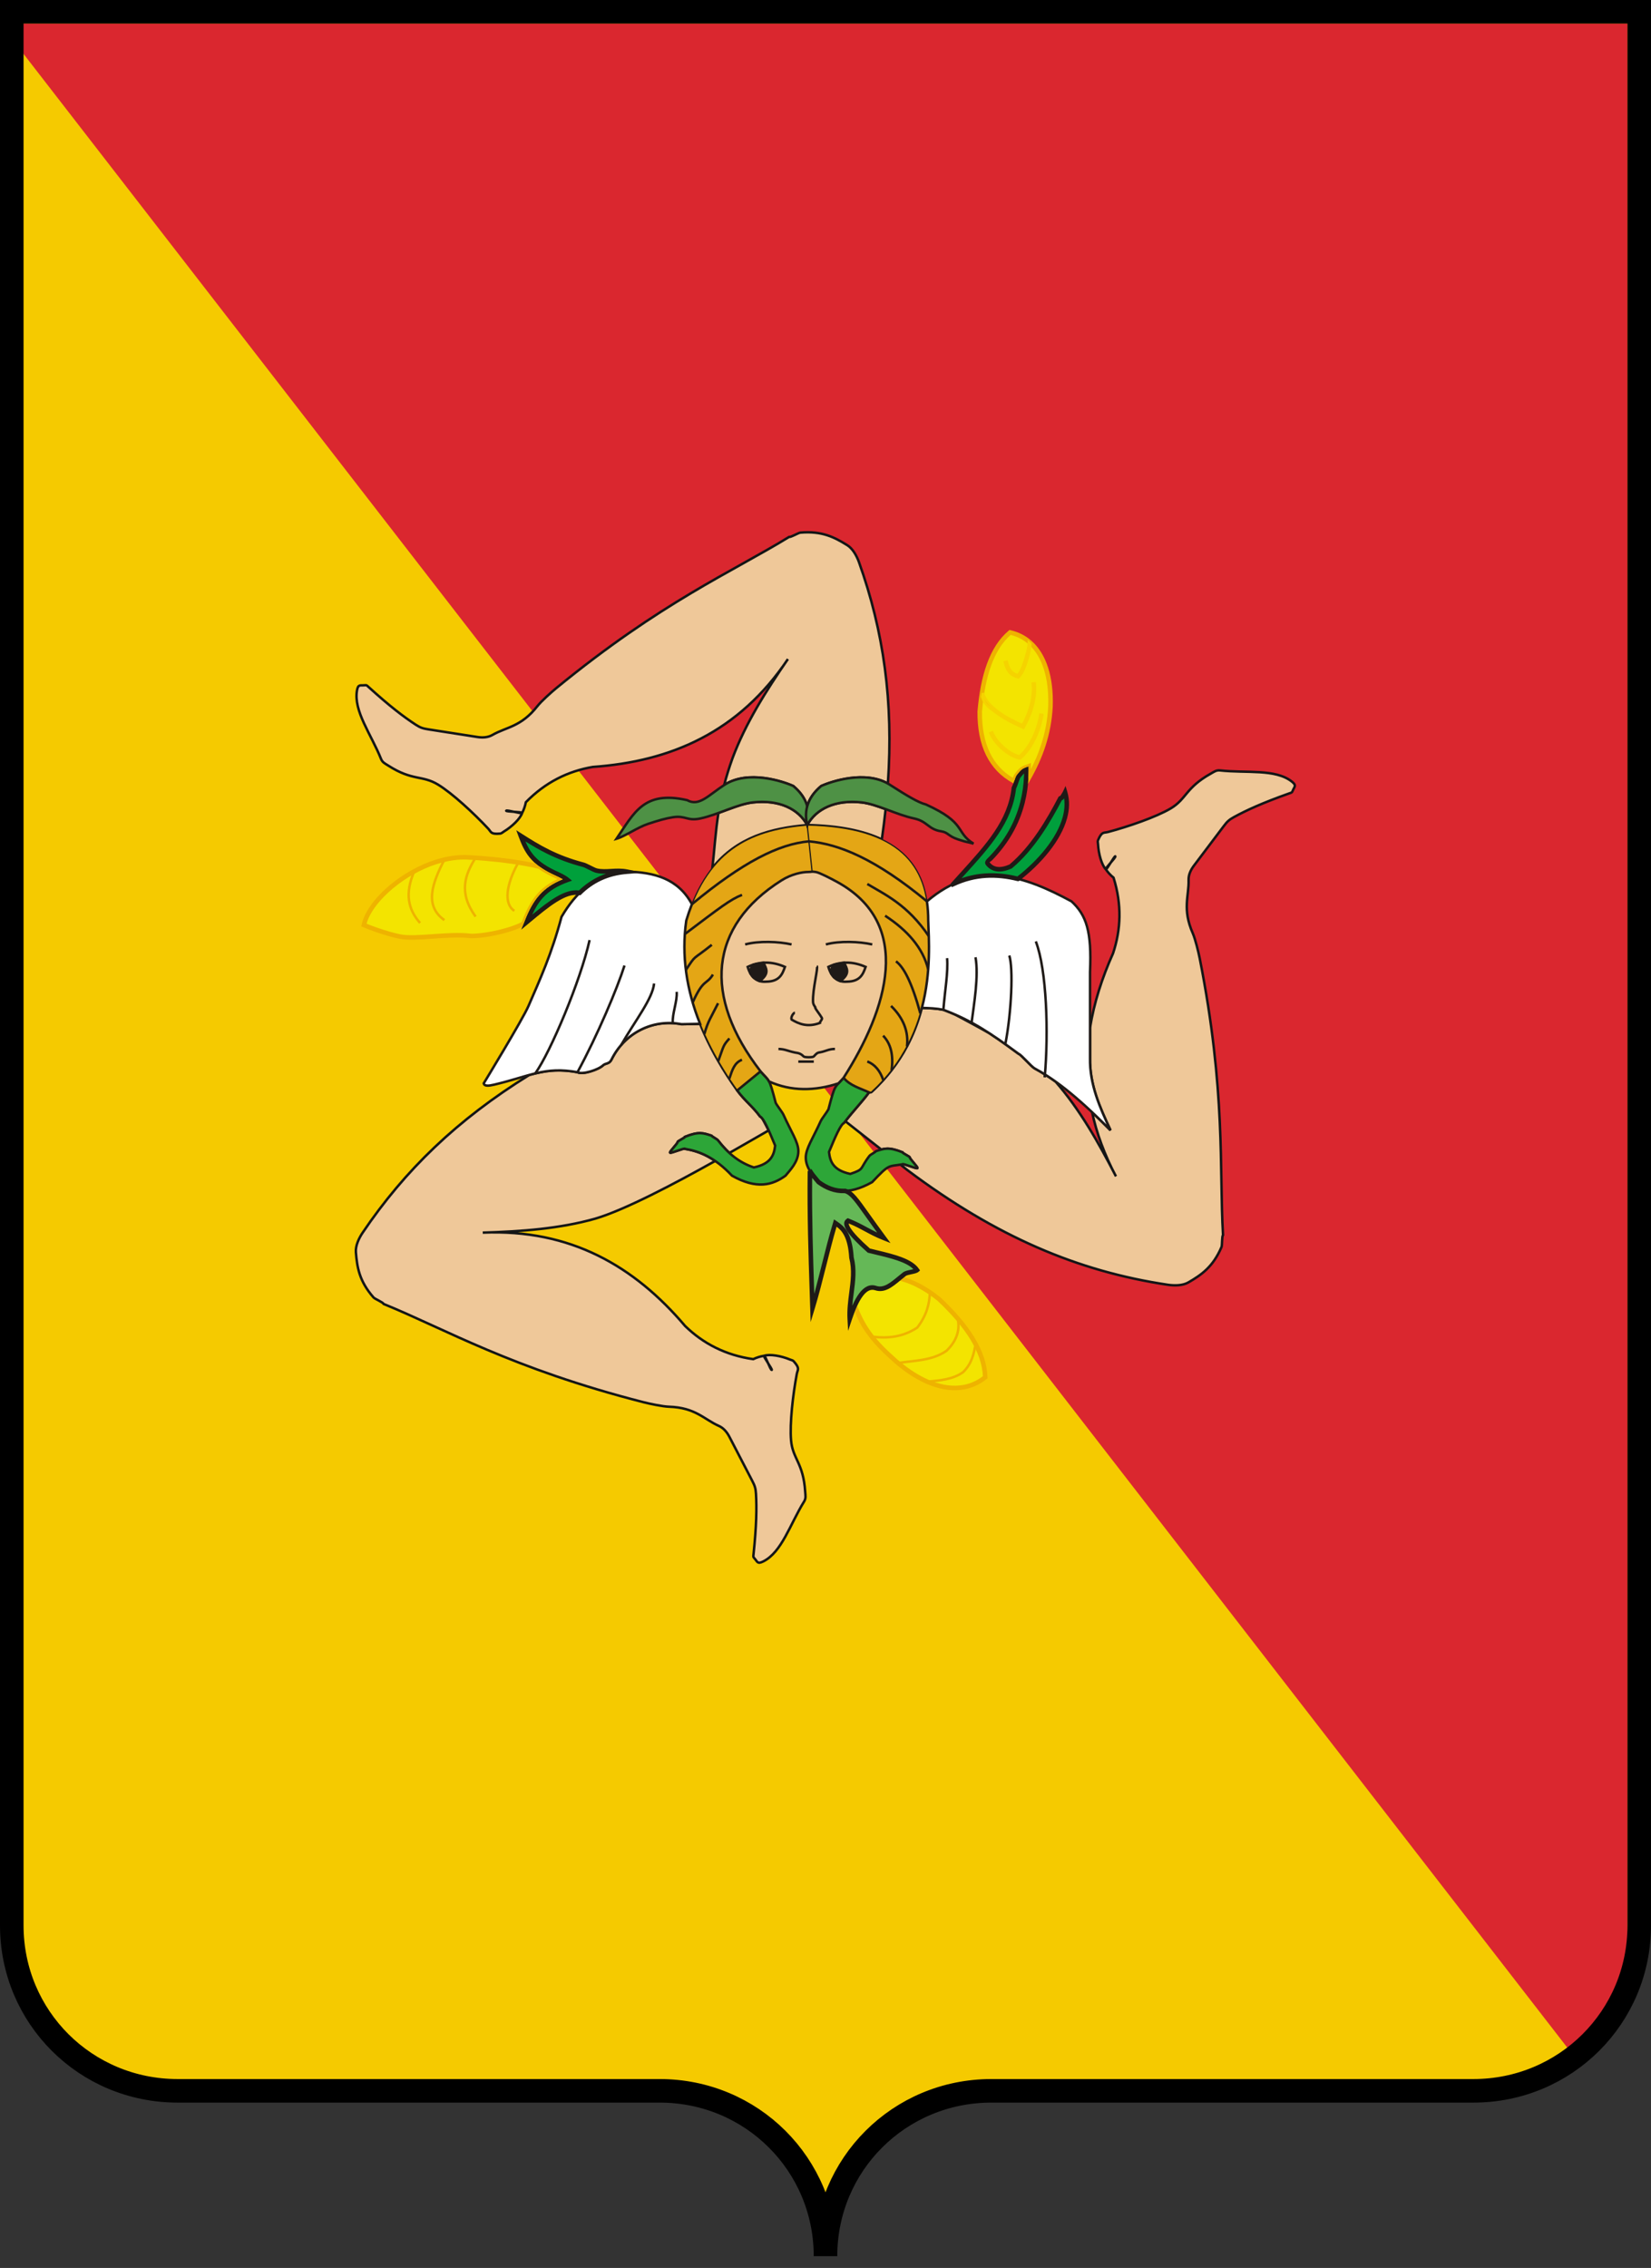 <?xml version="1.0" encoding="UTF-8" standalone="no"?>
<!-- Created with Inkscape (http://www.inkscape.org/) -->
<svg
   xmlns:dc="http://purl.org/dc/elements/1.1/"
   xmlns:cc="http://web.resource.org/cc/"
   xmlns:rdf="http://www.w3.org/1999/02/22-rdf-syntax-ns#"
   xmlns:svg="http://www.w3.org/2000/svg"
   xmlns="http://www.w3.org/2000/svg"
   xmlns:sodipodi="http://sodipodi.sourceforge.net/DTD/sodipodi-0.dtd"
   xmlns:inkscape="http://www.inkscape.org/namespaces/inkscape"
   width="173.24"
   height="237.89"
   id="svg3054"
   sodipodi:version="0.32"
   inkscape:version="0.44.1"
   version="1.0"
   sodipodi:docbase="/home/amery/projects/wikiproyecto:italia"
   sodipodi:docname="Coat of arms of Sicily.svg">
  <rect width="100%" height="100%" fill="#333333" stroke="none"/>
  <defs
     id="defs3056">
    <style
       id="style6"
       type="text/css">
   
    .str1 {stroke:#1F1A17;stroke-width:0.176}
    .str2 {stroke:#1F1A17;stroke-width:0.353}
    .str0 {stroke:#131516;stroke-width:0.353}
    .str4 {stroke:#EEB300;stroke-width:0.353}
    .str3 {stroke:#F5D300;stroke-width:0.353}
    .fil6 {fill:none}
    .fil7 {fill:#1F1A17}
    .fil9 {fill:white}
    .fil12 {fill:#009F3C}
    .fil10 {fill:#00A03B}
    .fil5 {fill:#2DA638}
    .fil8 {fill:#4E9145}
    .fil11 {fill:#65B857}
    .fil1 {fill:#DA2724}
    .fil4 {fill:#E4A615}
    .fil3 {fill:#EFC899}
    .fil13 {fill:#F3E400}
    .fil0 {fill:#F5CB00}
    .fil2 {fill:#1F1A17;fill-rule:nonzero}
    .fil14 {fill:#EEB300;fill-rule:nonzero}
   
  </style>
  </defs>
  <sodipodi:namedview
     id="base"
     pagecolor="#ffffff"
     bordercolor="#ffffff"
     borderopacity="0.0"
     inkscape:pageopacity="0.0"
     inkscape:pageshadow="0"
     inkscape:zoom="1.7108741"
     inkscape:cx="86.620155"
     inkscape:cy="118.94504"
     inkscape:document-units="px"
     inkscape:current-layer="layer1"
     showguides="true"
     inkscape:guide-bbox="true"
     inkscape:window-width="832"
     inkscape:window-height="617"
     inkscape:window-x="0"
     inkscape:window-y="28" />
  <g
     inkscape:label="Layer 1"
     inkscape:groupmode="layer"
     id="layer1"
     transform="translate(2.722778e-8,-814.472)">
    <g
       id="g4375"
       transform="translate(55.964,0)">
      <g
         transform="translate(-55.964,0)"
         id="g4313">
        <path
           style="opacity:1;fill:#f5ca00;fill-opacity:1;stroke:none;stroke-width:2.471"
           d="M 1.236,815.708 L 1.236,1016.435 C 1.236,1026.061 8.981,1033.781 18.637,1033.781 L 69.219,1033.781 C 78.875,1033.781 86.62,1041.503 86.62,1051.127 C 86.62,1041.501 94.366,1033.781 104.022,1033.781 L 154.603,1033.781 C 164.259,1033.781 172.005,1026.06 172.005,1016.435 L 172.005,815.708 L 1.236,815.708 z "
           id="path4311" />
        <path
           style="fill:#da272f;fill-opacity:1;fill-rule:nonzero;stroke:none;stroke-width:0.25;stroke-linecap:round;stroke-linejoin:round;stroke-miterlimit:4;stroke-dashoffset:1;stroke-opacity:1"
           d="M 0,816.938 L 165.281,1030.312 C 168.659,1027.154 170.781,1022.669 170.781,1017.656 L 170.781,816.938 L 0,816.938 z "
           id="rect1939" />
        <path
           style="opacity:1;fill:none;fill-opacity:1;stroke:black;stroke-width:2.471"
           d="M 1.236,815.708 L 1.236,1016.435 C 1.236,1026.061 8.981,1033.781 18.637,1033.781 L 69.219,1033.781 C 78.875,1033.781 86.62,1041.503 86.62,1051.127 C 86.62,1041.501 94.366,1033.781 104.022,1033.781 L 154.603,1033.781 C 164.259,1033.781 172.005,1026.06 172.005,1016.435 L 172.005,815.708 L 1.236,815.708 z "
           id="path4287" />
      </g>
      <g
         id="g1678"
         style="fill-rule:evenodd"
         transform="matrix(0.732,0,0,0.732,-78.063,851.878)">
        <path
           style="fill:#efc899;fill-rule:evenodd;stroke:#131516;stroke-width:0.353"
           id="path16"
           d="M 83.04,47.358 C 86.058,50.099 88.069,51.628 89.777,52.74 C 90.461,53.185 90.82,53.291 91.624,53.416 C 94.2,53.82 96.04,54.104 98.616,54.508 C 99.34,54.622 100.124,54.589 100.764,54.221 C 102.805,53.052 104.877,53.075 107.228,50.08 C 107.791,49.363 109.225,48.083 109.91,47.521 C 124.949,35.182 135.22,30.801 143.294,25.846 C 143.577,25.896 144.63,25.248 144.917,25.221 C 148.041,24.948 149.829,25.902 151.637,27.019 C 152.439,27.512 153.007,28.575 153.322,29.453 C 156.862,39.36 158.282,49.439 157.464,61.178 C 154.107,59.284 149.335,60.881 147.904,61.531 C 146.867,62.402 146.2,63.367 145.905,64.424 C 145.611,63.367 144.946,62.402 143.909,61.531 C 142.436,60.862 137.423,59.19 134.058,61.353 L 133.998,61.392 C 134.311,60.182 134.702,58.903 135.198,57.528 C 137.066,52.541 139.991,47.902 143.136,43.338 C 136.123,53.79 126.395,58.012 115.165,58.796 C 111.613,59.402 108.378,60.981 105.572,63.851 C 105.462,64.403 105.282,64.915 105.038,65.389 C 104.767,66.219 103.585,67.351 102.401,68.067 C 102.231,68.168 102.08,68.329 101.896,68.346 C 100.479,68.476 100.616,68.11 100.159,67.623 C 98.124,65.45 95.05,62.589 92.983,61.33 C 90.695,59.937 89.341,60.843 85.854,58.609 C 85.377,58.304 85.017,58.16 84.809,57.641 C 83.388,54.109 80.852,50.794 81.36,47.843 C 81.522,46.906 81.83,47.157 82.42,47.094 C 82.775,47.058 82.763,47.107 83.04,47.358 L 83.04,47.358 z M 145.906,67.123 C 147.173,64.784 149.96,63.46 153.701,63.88 C 154.762,63.999 155.933,64.398 157.142,64.844 C 156.992,66.265 156.81,67.711 156.598,69.185 C 153.992,67.945 150.498,67.217 145.906,67.123 L 145.906,67.123 z M 132.307,73.277 C 132.606,70.642 132.743,68.15 133.173,65.396 C 134.904,64.77 136.616,64.048 138.112,63.88 C 141.852,63.46 144.639,64.784 145.906,67.123 C 140.699,67.567 135.848,68.86 132.307,73.277 L 132.307,73.277 z M 105.038,65.389 C 104.947,65.565 102.857,64.903 102.751,65.071 C 102.661,65.217 105.09,65.228 105.038,65.389 z M 214.989,62.591 C 211.149,63.957 208.85,65.009 207.064,65.989 C 206.349,66.383 206.086,66.649 205.595,67.298 C 204.024,69.379 202.904,70.867 201.332,72.947 C 200.891,73.531 200.55,74.239 200.571,74.975 C 200.637,77.327 199.64,79.143 201.171,82.63 C 201.537,83.464 201.987,85.33 202.16,86.201 C 205.936,105.284 204.949,116.406 205.506,125.863 C 205.327,126.089 205.403,127.324 205.29,127.59 C 204.057,130.473 202.371,131.598 200.534,132.666 C 199.719,133.139 198.515,133.137 197.591,132.999 C 184.647,131.065 173.012,126.11 160.278,116.581 C 160.013,116.37 159.672,116.098 159.274,115.785 C 159.363,115.771 159.456,115.757 159.555,115.741 C 159.555,115.525 161.709,116.486 161.709,116.27 C 161.709,116.054 160.613,114.976 160.613,114.76 C 160.613,114.617 159.555,114.158 159.555,114.015 C 158.006,113.397 157.296,113.413 156.522,113.62 C 154.666,112.162 152.641,110.573 151.366,109.566 C 152.456,108.137 153.692,106.879 154.763,105.43 L 154.76,105.429 C 154.927,105.452 155.055,105.437 155.128,105.371 C 155.73,104.82 156.288,104.256 156.807,103.682 L 156.807,103.683 L 156.807,103.682 C 157.228,103.216 157.622,102.743 157.992,102.266 L 157.992,102.269 L 157.992,102.266 C 158.859,101.147 159.589,100.001 160.203,98.846 L 160.203,98.848 L 160.203,98.846 C 161.04,97.27 161.662,95.678 162.121,94.117 C 162.199,93.853 162.272,93.59 162.34,93.329 C 163.385,93.349 164.422,93.397 165.418,93.595 C 166.022,93.823 166.596,94.056 167.148,94.299 C 168.661,95.116 170.321,95.997 171.991,96.941 C 172.736,97.424 173.497,97.947 174.301,98.52 L 174.301,98.522 L 174.301,98.52 C 174.907,98.952 175.537,99.413 176.206,99.906 C 176.538,99.983 178.026,101.737 178.485,101.986 C 178.956,102.242 179.452,102.527 179.982,102.86 L 179.948,103.26 L 179.982,102.86 C 180.456,103.158 180.958,103.493 181.493,103.877 C 184.964,107.856 187.645,112.583 190.16,117.466 C 188.511,114.359 187.392,111.295 186.734,108.268 C 187.554,109.04 188.433,109.9 189.381,110.862 C 187.851,107.593 186.371,104.309 186.442,100.507 L 186.442,96.176 C 187.022,92.579 188.161,89.028 189.74,85.511 C 190.883,82.092 191.018,78.497 189.814,74.667 C 189.377,74.31 189.011,73.909 188.709,73.471 C 188.105,72.841 187.665,71.263 187.593,69.882 C 187.583,69.684 187.513,69.476 187.586,69.305 C 188.141,67.994 188.398,68.288 189.044,68.115 C 191.919,67.347 195.893,65.988 197.978,64.76 C 200.285,63.401 200.128,61.779 203.743,59.761 C 204.237,59.483 204.534,59.234 205.089,59.296 C 208.873,59.711 212.993,59.04 215.355,60.881 C 216.104,61.465 215.737,61.621 215.514,62.17 C 215.379,62.499 215.341,62.465 214.989,62.591 L 214.989,62.591 z M 162.71,91.724 L 162.711,91.725 C 162.635,92.103 162.551,92.483 162.457,92.867 C 162.551,92.483 162.634,92.102 162.71,91.724 z M 188.709,73.471 C 188.596,73.307 190.167,71.778 190.068,71.605 C 189.983,71.457 188.826,73.592 188.709,73.471 z M 138.211,171.578 C 138.633,167.524 138.675,164.996 138.559,162.962 C 138.512,162.147 138.386,161.795 138.011,161.073 C 136.81,158.759 135.951,157.107 134.751,154.792 C 134.414,154.142 133.922,153.529 133.248,153.231 C 131.098,152.277 129.889,150.595 126.082,150.474 C 125.172,150.445 123.294,150.047 122.433,149.827 C 103.586,145.013 93.974,139.329 85.2,135.757 C 85.074,135.497 83.926,135.034 83.736,134.818 C 81.666,132.463 81.376,130.456 81.204,128.338 C 81.128,127.399 81.649,126.313 82.171,125.54 C 88.207,116.6 95.712,109.348 106.05,102.94 C 108.235,102.342 110.127,102.027 112.971,102.541 C 113.65,102.941 115.962,102.195 116.624,101.562 C 116.999,101.204 117.514,101.407 117.84,100.741 C 119.701,96.937 123.736,94.867 127.869,95.661 C 128.76,95.644 129.651,95.627 130.542,95.611 L 130.542,95.61 L 130.467,95.421 C 130.683,95.97 130.916,96.519 131.162,97.067 L 131.161,97.069 L 131.162,97.067 C 131.744,98.364 132.41,99.657 133.153,100.944 L 133.153,100.944 L 133.153,100.944 C 133.966,102.354 134.872,103.757 135.866,105.155 C 137,106.689 138.017,107.359 139.151,108.893 C 139.265,108.945 139.392,109.078 139.532,109.277 C 139.814,109.795 140.095,110.323 140.372,110.867 L 140.378,110.879 C 139.138,111.584 137.134,112.754 134.746,114.11 C 134.174,113.586 133.634,112.983 133.107,112.3 C 132.975,112.128 132.306,111.802 132.169,111.631 C 131,111.265 130.406,110.989 128.384,111.796 C 128.384,111.939 127.327,112.397 127.327,112.541 C 127.327,112.756 126.231,113.835 126.231,114.051 C 126.231,114.267 128.384,113.306 128.384,113.521 C 129.762,113.751 131.182,114.204 132.709,115.258 C 126.956,118.477 119.802,122.26 115.526,123.523 C 110.4,124.972 104.931,125.36 99.391,125.527 C 111.965,124.992 121.127,130.331 128.408,138.917 C 131,141.422 134.187,143.093 138.162,143.657 C 138.672,143.416 139.191,143.259 139.717,143.175 C 140.546,142.901 142.159,143.184 143.437,143.715 C 143.619,143.791 143.838,143.817 143.96,143.957 C 144.905,145.022 144.529,145.128 144.406,145.785 C 143.861,148.71 143.374,152.882 143.584,155.293 C 143.816,157.96 145.348,158.518 145.611,162.649 C 145.649,163.215 145.746,163.59 145.451,164.065 C 143.445,167.3 142.275,171.307 139.597,172.645 C 138.747,173.07 138.764,172.671 138.365,172.234 C 138.126,171.97 138.173,171.949 138.211,171.578 L 138.211,171.578 z M 129.5,92.607 L 129.485,92.558 L 129.486,92.56 L 129.5,92.607 L 129.5,92.607 z M 136.697,104.476 L 136.285,104.812 M 139.717,143.175 C 139.914,143.144 140.617,145.221 140.815,145.205 C 140.986,145.192 139.558,143.228 139.717,143.175 z "
           class="fil3 str0" />
        <g
           style="fill-rule:evenodd"
           id="_144242368"
           transform="translate(0,-6)">
   <path
   style="fill:#e4a615;stroke:#1f1a17;stroke-width:0.176"
   d="M 135.866,111.155 C 136.982,110.242 138.097,109.329 139.213,108.417 C 130.902,97.662 131.818,87.627 142.205,81.058 C 143.678,80.127 145.223,79.848 146.052,79.848 C 146.61,79.848 146.447,79.746 147.154,79.856 C 147.657,79.934 149.306,80.794 150.126,81.239 C 161.257,87.28 157.37,99.553 151.115,109.341 C 150.969,109.57 154.589,111.863 155.128,111.37 C 164.443,102.845 163.398,91.329 163.25,86.814 C 163.256,78.912 159.128,73.395 145.907,73.122 C 138.477,73.756 131.775,76.12 128.564,86.814 C 127.378,95.142 130.239,103.23 135.866,111.155 L 135.866,111.155 z "
   class="fil4 str1"
   id="_142728856" />

   <path
   style="fill:#2da638;stroke:#1f1a17;stroke-width:0.353"
   d="M 135.866,111.155 C 136.982,110.242 138.097,109.329 139.213,108.417 C 140.506,109.902 140.409,109.205 141.383,112.931 C 141.573,113.316 142.334,114.274 142.493,114.628 C 143.573,117.038 144.631,118.537 144.632,119.843 C 144.633,121.419 143.401,122.607 142.792,123.368 C 140.913,124.73 138.669,125.358 135.119,123.368 C 132.627,120.718 130.46,119.867 128.385,119.521 C 128.385,119.305 126.231,120.267 126.231,120.051 C 126.231,119.835 127.328,118.756 127.328,118.54 C 127.328,118.397 128.385,117.939 128.385,117.795 C 130.406,116.989 131.001,117.264 132.17,117.631 C 132.306,117.801 132.975,118.128 133.108,118.3 C 134.579,120.205 136.144,121.484 138.251,122.188 C 140.709,121.666 141.151,120.411 141.305,119.05 C 140.391,116.833 139.647,115.12 139.151,114.893 C 138.017,113.359 137,112.689 135.866,111.155 L 135.866,111.155 z "
   class="fil5 str2"
   id="_142718456" />

   <path
   style="fill:#2da638;stroke:#1f1a17;stroke-width:0.353"
   d="M 154.763,111.43 C 153.416,110.8 152.051,110.474 151.115,109.341 C 149.822,110.826 149.919,110.129 148.945,113.856 C 148.755,114.24 147.994,115.199 147.835,115.552 C 146.755,117.962 145.697,119.462 145.696,120.768 C 145.695,122.344 146.926,123.531 147.535,124.293 C 149.414,125.654 151.659,126.282 155.209,124.293 C 157.701,121.642 157.48,122.086 159.555,121.74 C 159.555,121.525 161.709,122.486 161.709,122.27 C 161.709,122.054 160.612,120.975 160.612,120.76 C 160.612,120.616 159.555,120.158 159.555,120.014 C 157.534,119.207 156.939,119.483 155.77,119.85 C 155.634,120.02 154.965,120.347 154.832,120.519 C 153.361,122.424 154.184,122.409 152.077,123.113 C 149.618,122.591 149.177,121.335 149.023,119.975 C 149.937,117.757 150.681,116.045 151.177,115.817 C 152.311,114.284 153.629,112.963 154.763,111.43 L 154.763,111.43 z "
   class="fil5 str2"
   id="_143583808" />

   <line
   style="fill:none;stroke:#1f1a17;stroke-width:0.176"
   y2="79.807"
   x2="146.603"
   y1="73.122"
   x1="145.906"
   class="fil6 str1"
   id="_143096136" />

   <g
   id="g23">
    <path
   style="fill:none;stroke:#1f1a17;stroke-width:0.353"
   d="M 146.15,75.462 C 150.463,75.841 155.722,77.995 163.061,84.057"
   class="fil6 str2"
   id="_143225520" />

    <path
   style="fill:none;stroke:#1f1a17;stroke-width:0.353"
   d="M 154.515,81.571 C 157.074,83.1 160.297,84.547 163.332,89.05"
   class="fil6 str2"
   id="_143093656" />

    <path
   style="fill:none;stroke:#1f1a17;stroke-width:0.353"
   d="M 157.067,86.117 C 160.261,88.204 162.472,90.701 163.244,93.798"
   class="fil6 str2"
   id="_142926808" />

    <path
   style="fill:none;stroke:#1f1a17;stroke-width:0.353"
   d="M 158.627,92.651 C 159.703,93.461 160.843,95.47 162.122,100.116"
   class="fil6 str2"
   id="_143375480" />

    <path
   style="fill:none;stroke:#1f1a17;stroke-width:0.353"
   d="M 157.918,99.044 C 159.689,100.776 160.45,102.711 160.203,104.848"
   class="fil6 str2"
   id="_142933504" />

    <path
   style="fill:none;stroke:#1f1a17;stroke-width:0.353"
   d="M 156.783,103.306 C 157.892,104.455 158.295,106.109 157.992,108.268"
   class="fil6 str2"
   id="_142898016" />

    <path
   style="fill:none;stroke:#1f1a17;stroke-width:0.353"
   d="M 154.515,106.999 C 155.584,107.419 156.348,108.313 156.807,109.682"
   class="fil6 str2"
   id="_142726856" />

   </g>

   <path
   style="fill:none;stroke:#1f1a17;stroke-width:0.353"
   d="M 146.15,75.462 C 141.837,75.841 136.716,78.4 129.376,84.463 M 136.551,106.757 C 135.482,107.177 135.186,108.121 134.727,109.49 M 134.753,103.702 C 133.824,104.734 133.953,104.736 133.152,106.944 M 133.125,98.66 C 132.096,100.722 131.655,101.261 131.161,103.069 M 132.386,94.544 C 131.469,96.06 131.028,95.082 129.483,98.554 M 132.224,90.285 C 129.287,92.63 130.052,91.569 128.508,93.895 M 136.559,83.13 C 134.903,83.767 133.403,84.947 128.36,88.747"
   class="fil6 str2"
   id="_143661976" />

   <path
   style="fill:#efc899;stroke:#1f1a17;stroke-width:0.353"
   d="M 140.434,109.865 C 143.59,111.3 147.016,111.246 150.377,110.138 C 150.563,109.939 150.797,109.706 151.115,109.341 C 157.37,99.553 161.257,87.28 150.126,81.239 C 149.306,80.794 147.657,79.934 147.154,79.856 C 146.447,79.746 146.61,79.848 146.052,79.848 C 145.223,79.848 143.678,80.126 142.205,81.058 C 131.818,87.627 130.902,97.662 139.213,108.416 C 139.874,109.176 140.171,109.364 140.434,109.865 L 140.434,109.865 z "
   class="fil3 str2"
   id="_143584304" />

   <g
   id="g34">
    <g
   id="g36">
     <path
   style="fill:none;stroke:#1f1a17;stroke-width:0.353"
   d="M 137.006,90.232 C 138.918,89.699 141.826,89.809 143.66,90.232"
   class="fil6 str2"
   id="_142681768" />

     <path
   style="fill:none;stroke:#1f1a17;stroke-width:0.353"
   d="M 137.368,93.449 C 139.075,92.632 140.856,92.633 142.711,93.449 C 142.336,94.514 141.913,95.546 140.039,95.564 C 138.704,95.675 137.813,94.969 137.368,93.449 L 137.368,93.449 z "
   class="fil6 str2"
   id="_142681960" />

     <path
   style="fill:#1f1a17;stroke:#1f1a17;stroke-width:0.353"
   d="M 138.188,93.122 C 137.89,93.472 137.62,93.946 137.771,94.411 C 137.901,94.583 138.031,94.756 138.161,94.929 C 138.468,95.114 138.775,95.298 139.083,95.483 C 140.606,94.352 139.975,93.627 139.634,92.847 C 139.086,92.961 138.736,93.008 138.188,93.122 z "
   class="fil7 str2"
   id="_21127784" />

    </g>

    <g
   id="g41">
     <path
   style="fill:none;stroke:#1f1a17;stroke-width:0.353"
   d="M 148.572,90.232 C 150.484,89.699 153.392,89.809 155.226,90.232"
   class="fil6 str2"
   id="_142910416" />

     <path
   style="fill:none;stroke:#1f1a17;stroke-width:0.353"
   d="M 148.934,93.449 C 150.641,92.632 152.422,92.633 154.277,93.449 C 153.902,94.514 153.479,95.546 151.605,95.564 C 150.27,95.675 149.379,94.969 148.934,93.449 z "
   class="fil6 str2"
   id="_143199136" />

     <path
   style="fill:#1f1a17;stroke:#1f1a17;stroke-width:0.353"
   d="M 149.753,93.122 C 149.455,93.472 149.185,93.946 149.336,94.411 C 149.466,94.583 149.596,94.756 149.726,94.929 C 150.033,95.114 150.34,95.298 150.648,95.483 C 152.171,94.352 151.54,93.627 151.199,92.847 C 150.651,92.961 150.301,93.008 149.753,93.122 z "
   class="fil7 str2"
   id="_143097016" />

    </g>

    <path
   style="fill:none;stroke:#1f1a17;stroke-width:0.353"
   d="M 147.27,93.345 C 147.531,93.484 146.654,96.629 146.736,98.468 C 146.76,99 147.18,99.236 147.054,99.321 C 147.193,99.642 147.701,100.227 148.012,100.778 C 148.116,100.962 147.688,101.309 147.726,101.475 C 145.914,102.169 144.633,101.578 143.659,100.994 C 143.527,100.684 143.898,100.031 144.141,100.02"
   class="fil6 str2"
   id="_143096640" />

    <path
   style="fill:none;stroke:#1f1a17;stroke-width:0.353"
   d="M 141.78,105.209 C 142.733,105.235 142.971,105.466 144.161,105.724 C 144.646,105.792 144.985,105.864 145.391,106.287 C 145.53,106.432 146.7,106.432 146.833,106.291 C 147.231,105.87 147.303,105.75 147.745,105.688 C 148.555,105.544 148.98,105.209 149.88,105.209"
   class="fil6 str2"
   id="_142969744" />

    <line
   style="fill:none;stroke:#1f1a17;stroke-width:0.353"
   y2="107.019"
   x2="146.846"
   y1="107.019"
   x1="144.624"
   class="fil6 str2"
   id="_143198424" />

   </g>

   <path
   style="fill:#4e9145;stroke:#1f1a17;stroke-width:0.353"
   d="M 145.906,73.122 C 144.639,70.784 141.852,69.46 138.112,69.88 C 135.867,70.132 133.135,71.636 130.584,72.182 C 128.672,72.592 128.501,71.722 126.659,72.003 C 125.615,72.163 124.578,72.465 123.08,72.959 C 121.582,73.453 119.743,74.752 118.564,75.089 C 121.078,71.414 122.449,68.13 128.694,69.558 C 130.405,70.523 131.746,68.839 134.058,67.353 C 137.423,65.19 142.436,66.862 143.908,67.531 C 145.77,69.095 146.435,70.96 145.906,73.122 L 145.906,73.122 z "
   class="fil8 str2"
   id="_143037824" />

   <path
   style="fill:#4e9145;stroke:#1f1a17;stroke-width:0.353"
   d="M 145.906,73.122 C 147.173,70.784 149.96,69.46 153.701,69.88 C 155.945,70.132 158.677,71.636 161.228,72.182 C 163.14,72.592 163.25,73.737 165.091,74.018 C 166.135,74.177 166.046,74.693 167.544,75.187 C 169.042,75.681 168.565,75.454 169.744,75.791 C 167.068,74.12 168.817,72.846 162.905,70.169 C 161.834,69.913 160.066,68.839 157.754,67.353 C 154.389,65.19 149.376,66.862 147.904,67.531 C 146.042,69.095 145.377,70.96 145.906,73.122 L 145.906,73.122 z "
   class="fil8 str2"
   id="_142728176" />

   <path
   style="fill:white;stroke:#1f1a17;stroke-width:0.353"
   d="M 129.376,84.463 C 127.417,80.81 123.979,79.873 120.068,79.804 C 115.436,80.172 112.714,82.813 110.683,86.275 C 109.243,91.671 107.584,95.273 105.948,99.048 C 105.106,100.995 99.524,110.15 99.524,110.15 C 99.631,110.554 100.203,110.52 101.027,110.325 C 106.163,109.108 108.263,107.69 112.971,108.541 C 113.65,108.94 115.962,108.195 116.624,107.562 C 116.998,107.203 117.513,107.407 117.839,106.741 C 119.7,102.937 123.735,100.867 127.868,101.661 C 128.76,101.644 129.65,101.627 130.542,101.61 L 130.542,101.61 C 128.602,96.753 127.849,91.828 128.563,86.814 C 128.813,85.98 129.085,85.198 129.376,84.463 z "
   class="fil9 str2"
   id="_143218672" />

   <path
   style="fill:none;stroke:#1f1a17;stroke-width:0.353"
   d="M 126.637,101.508 C 126.523,100.15 127.304,98.382 127.189,97.024 M 119.235,104.636 C 121.267,101.108 123.733,98.02 123.953,95.827 M 112.971,108.541 C 115.863,103.209 118.691,96.488 119.709,93.254 M 106.917,108.715 C 109.109,105.656 113.421,95.404 114.705,89.608"
   class="fil6 str2"
   id="_143564360" />

   <path
   style="fill:white;stroke:#1f1a17;stroke-width:0.353"
   d="M 163.061,84.057 C 170.204,77.969 177.019,80.405 183.788,84.057 C 185.919,86.031 186.705,88.335 186.442,94.19 C 186.442,98.296 186.442,102.401 186.442,106.506 C 186.371,110.308 187.851,113.593 189.38,116.861 C 184.131,111.535 180.964,109.334 178.485,107.986 C 178.026,107.737 176.538,105.983 176.206,105.906 C 172.148,102.915 169.476,101.129 165.418,99.594 C 164.422,99.396 163.385,99.349 162.34,99.329 C 163.701,94.126 163.332,89.359 163.249,86.814 C 163.25,85.858 163.189,84.938 163.06,84.057 L 163.061,84.057 L 163.061,84.057 z "
   class="fil9 str2"
   id="_143217928" />

   <path
   style="fill:none;stroke:#1f1a17;stroke-width:0.353"
   d="M 179.948,109.259 C 180.517,102.891 180.24,93.86 178.671,89.798 M 174.301,104.521 C 175.195,99.952 175.455,93.586 174.866,91.818 M 169.467,101.435 C 169.802,98.787 170.512,94.719 170.024,92.071 M 165.418,99.594 C 165.648,96.751 166.117,94.232 165.954,92.196"
   class="fil6 str2"
   id="_143184320" />

   <path
   style="fill:#00a03b"
   d="M 111.54,80.977 C 110.983,80.519 110.129,80.168 109.554,79.894 C 106.466,78.422 105.633,76.816 104.834,74.658 C 107.382,76.284 109.828,77.769 113.837,78.819 C 114.206,78.915 115.29,79.551 115.676,79.646 C 117.056,79.984 118.461,79.48 120.069,79.804 C 117.151,80.036 114.991,81.168 113.285,82.841 C 111.132,82.445 108.504,84.702 105.662,87.063 C 106.867,83.955 108.194,82.17 111.54,80.977 L 111.54,80.977 z "
   class="fil10"
   id="_142917432" />

   <path
   style="fill:#1f1a17;fill-rule:nonzero"
   d="M 111.743,80.724 L 111.747,80.728 L 112.185,81.092 L 111.648,81.283 C 110.028,81.861 108.9,82.578 108.037,83.521 C 107.415,84.201 106.924,85.006 106.478,85.966 C 108.92,83.952 111.185,82.245 113.175,82.496 C 114.026,81.684 114.984,81 116.085,80.487 C 116.399,80.341 116.725,80.209 117.063,80.091 C 116.574,80.104 116.091,80.082 115.6,79.961 L 115.599,79.961 C 115.366,79.904 114.965,79.704 114.574,79.508 C 114.242,79.342 113.916,79.178 113.762,79.135 L 113.758,79.134 L 113.755,79.133 C 111.726,78.602 110.092,77.96 108.644,77.246 C 107.518,76.691 106.505,76.092 105.504,75.466 C 105.794,76.143 106.125,76.759 106.588,77.328 C 107.251,78.146 108.197,78.887 109.694,79.6 L 109.694,79.602 L 110.013,79.749 C 110.57,80.006 111.251,80.32 111.742,80.721 L 111.743,80.724 L 111.743,80.724 z M 110.845,80.895 C 110.49,80.686 110.088,80.5 109.741,80.34 C 109.651,80.298 109.605,80.278 109.415,80.187 L 109.414,80.188 C 107.823,79.43 106.808,78.63 106.084,77.738 C 105.36,76.846 104.938,75.877 104.528,74.77 L 104.193,73.865 L 105.008,74.385 C 106.272,75.191 107.511,75.963 108.931,76.663 C 110.344,77.359 111.937,77.985 113.916,78.504 L 113.916,78.503 L 113.924,78.505 L 113.932,78.508 C 114.142,78.566 114.501,78.746 114.864,78.927 C 115.223,79.107 115.59,79.29 115.754,79.33 L 115.754,79.331 C 116.394,79.487 117.068,79.448 117.769,79.406 C 118.512,79.362 119.285,79.315 120.132,79.486 L 122.41,79.945 L 120.094,80.128 C 118.677,80.241 117.443,80.572 116.36,81.077 C 115.276,81.582 114.338,82.262 113.512,83.072 L 113.392,83.191 L 113.226,83.16 C 111.291,82.804 108.818,84.86 106.141,87.087 L 105.869,87.312 L 104.907,88.112 L 105.359,86.946 C 105.975,85.357 106.626,84.101 107.559,83.083 C 108.386,82.179 109.427,81.471 110.845,80.895 L 110.845,80.895 z "
   class="fil2"
   id="_142909704" />

   <path
   style="fill:#65b857"
   d="M 146.292,122.685 C 146.197,129.965 146.484,136.837 146.655,142.362 C 147.813,138.558 148.772,133.954 149.93,130.149 C 150.81,130.759 152.027,131.51 152.246,135.112 C 152.991,138.034 151.832,140.79 151.997,143.878 C 152.933,141.083 154.117,138.951 155.714,139.471 C 157.203,139.956 158.376,138.604 159.858,137.464 C 160.199,137.201 161.377,137.139 161.645,136.897 C 160.609,135.342 157.374,134.766 154.736,134.101 C 151.829,131.524 151.11,130.263 151.75,129.818 C 153.845,130.645 154.81,131.472 156.906,132.3 C 153.344,127.483 152.605,125.929 151.349,125.555 C 151.347,125.555 151.346,125.554 151.345,125.553 C 149.831,125.621 148.623,125.08 147.536,124.293 C 147.206,123.88 146.693,123.342 146.293,122.685 C 146.292,122.685 146.292,122.685 146.292,122.685 L 146.292,122.685 z M 146.293,122.685 C 146.292,122.685 146.292,122.685 146.292,122.685"
   class="fil11"
   id="_142900416" />

   <path
   style="fill:#009f3c"
   d="M 166.834,81.581 C 171.13,76.796 174.931,73.127 175.524,67.812 C 175.705,67.523 176.032,66.344 176.177,66.167 C 176.614,65.635 176.764,65.378 177.322,65.167 C 177.335,70.194 175.571,74.394 172.285,77.824 C 172.04,78.079 171.586,78.43 171.793,78.676 C 172.48,79.517 173.517,79.739 175.064,79.056 C 178.255,76.395 180.566,72.382 182.117,69.42 C 182.218,69.227 182.152,69.288 182.316,69.26 C 182.416,69.243 182.815,68.545 182.868,68.433 C 184.116,72.598 180.364,77.539 176.113,80.841 L 176.111,80.841 C 173.057,80.082 169.973,80.112 166.834,81.582 L 166.834,81.581 L 166.834,81.581 z "
   class="fil12"
   id="_142904696" />

   <path
   style="fill:#1f1a17;fill-rule:nonzero"
   d="M 166.593,81.364 C 167.082,80.819 167.477,80.385 167.858,79.966 C 171.575,75.875 174.679,72.458 175.202,67.776 L 175.211,67.696 L 175.254,67.631 C 175.328,67.506 175.444,67.172 175.556,66.85 C 175.689,66.465 175.819,66.092 175.926,65.961 L 175.927,65.961 L 176.081,65.771 C 176.443,65.322 176.64,65.078 177.209,64.863 L 177.646,64.698 L 177.648,65.167 C 177.648,65.47 177.643,65.768 177.631,66.058 C 177.604,66.75 177.543,67.425 177.449,68.08 C 177.354,68.739 177.226,69.383 177.066,70.01 C 176.289,73.049 174.748,75.724 172.52,78.049 L 172.516,78.055 L 172.514,78.057 L 172.513,78.056 C 172.471,78.1 172.424,78.145 172.376,78.192 C 172.234,78.33 172.021,78.442 172.043,78.468 L 172.045,78.47 C 172.337,78.826 172.701,79.053 173.152,79.115 C 173.621,79.181 174.196,79.079 174.894,78.776 C 176.446,77.474 177.791,75.839 178.938,74.168 C 180.1,72.474 181.058,70.743 181.827,69.275 L 181.826,69.275 L 181.869,69.188 L 181.87,69.188 C 181.905,69.115 181.921,69.08 181.989,69.025 L 181.996,69.021 C 182.068,68.966 182.112,68.954 182.175,68.948 L 182.217,68.89 L 182.216,68.89 C 182.361,68.682 182.543,68.362 182.575,68.295 L 182.936,67.527 L 183.18,68.34 L 183.182,68.348 C 183.365,68.962 183.446,69.594 183.436,70.234 C 183.426,70.868 183.326,71.511 183.151,72.154 C 182.265,75.401 179.419,78.686 176.314,81.098 L 176.225,81.166 L 176.114,81.166 L 176.112,81.166 L 176.075,81.166 L 176.034,81.156 C 174.539,80.784 173.036,80.606 171.525,80.7 C 170.019,80.794 168.502,81.16 166.973,81.876 L 166.643,82.03 L 166.527,81.684 L 166.527,81.683 L 166.467,81.504 L 166.593,81.364 L 166.593,81.364 z M 168.339,80.403 L 168.026,80.748 C 169.186,80.345 170.34,80.123 171.486,80.051 C 173.013,79.956 174.529,80.127 176.036,80.489 C 178.999,78.16 181.691,75.039 182.525,71.984 C 182.686,71.392 182.778,70.803 182.786,70.224 C 182.791,69.912 182.771,69.603 182.726,69.296 C 182.698,69.335 182.671,69.37 182.645,69.4 C 182.598,69.456 182.548,69.502 182.501,69.531 L 182.477,69.546 L 182.453,69.555 L 182.438,69.561 L 182.405,69.575 L 182.403,69.575 C 181.623,71.065 180.651,72.82 179.475,74.534 C 178.29,76.26 176.894,77.952 175.272,79.305 L 175.235,79.336 L 175.196,79.353 C 174.365,79.72 173.66,79.843 173.062,79.76 C 172.437,79.672 171.937,79.365 171.542,78.882 L 171.542,78.882 C 171.181,78.448 171.583,78.056 171.923,77.727 C 171.968,77.684 172.011,77.641 172.048,77.603 L 172.053,77.596 L 172.055,77.594 L 172.056,77.595 C 174.202,75.352 175.687,72.776 176.435,69.85 C 176.59,69.243 176.714,68.622 176.805,67.988 C 176.896,67.349 176.956,66.697 176.982,66.033 C 176.986,65.931 176.988,65.831 176.99,65.73 C 176.856,65.845 176.741,65.988 176.588,66.178 L 176.586,66.179 L 176.43,66.372 L 176.43,66.373 C 176.391,66.42 176.281,66.736 176.169,67.061 C 176.056,67.387 175.938,67.725 175.839,67.915 C 175.272,72.772 172.115,76.246 168.339,80.403 L 168.339,80.403 z "
   class="fil2"
   id="_144349000" />

   <path
   style="fill:#f3e400"
   d="M 175.56,66.837 C 172.197,65.003 170.605,61.647 170.631,56.902 C 171.059,51.767 172.337,47.746 174.985,45.522 C 178.88,46.413 180.98,50.318 180.772,56.174 C 180.562,60.1 179.348,63.427 177.609,66.469 C 177.618,66.332 177.625,66.195 177.63,66.058 C 177.642,65.768 177.647,65.47 177.647,65.167 L 177.645,64.698 L 177.208,64.863 C 176.639,65.078 176.442,65.322 176.08,65.771 L 175.926,65.961 L 175.925,65.961 C 175.819,66.09 175.691,66.456 175.56,66.837 L 175.56,66.837 z "
   class="fil13"
   id="_143199920" />

   <path
   style="fill:#eeb300;fill-rule:nonzero"
   d="M 175.405,67.122 C 173.663,66.172 172.378,64.826 171.533,63.104 C 170.696,61.396 170.293,59.322 170.306,56.901 L 170.306,56.875 C 170.522,54.282 170.955,51.964 171.67,50.009 C 172.393,48.032 173.407,46.423 174.777,45.272 L 174.9,45.169 L 175.058,45.205 L 175.099,45.214 L 175.1,45.214 C 175.668,45.348 176.202,45.544 176.697,45.799 C 177.191,46.053 177.649,46.367 178.066,46.737 C 180.173,48.604 181.248,51.889 181.097,56.186 L 181.097,56.191 C 180.99,58.182 180.628,60.023 180.073,61.752 C 179.518,63.48 178.77,65.093 177.892,66.63 L 177.549,67.23 C 177.587,66.845 177.615,66.455 177.631,66.058 C 177.642,65.768 177.648,65.47 177.647,65.167 L 177.645,64.698 L 177.208,64.863 C 176.639,65.078 176.442,65.322 176.08,65.771 L 175.926,65.961 L 175.925,65.961 C 175.818,66.092 175.688,66.465 175.555,66.85 L 175.451,67.147 L 175.405,67.122 L 175.405,67.122 z M 172.116,62.819 C 172.846,64.306 173.929,65.492 175.381,66.362 C 175.404,66.3 175.428,66.24 175.449,66.185 L 175.451,66.185 C 175.523,66.001 175.598,65.848 175.673,65.756 L 175.774,65.633 L 175.827,65.567 C 176.017,65.331 176.165,65.147 176.354,64.983 C 176.548,64.815 176.77,64.681 177.093,64.559 L 177.531,64.394 L 177.968,64.23 L 177.97,64.698 L 177.971,65.117 C 178.554,63.977 179.057,62.794 179.455,61.554 C 179.993,59.878 180.345,58.091 180.447,56.158 C 180.591,52.063 179.594,48.958 177.636,47.223 C 177.261,46.891 176.848,46.607 176.4,46.377 C 175.987,46.164 175.542,45.998 175.069,45.878 C 173.853,46.944 172.943,48.42 172.28,50.231 C 171.588,52.125 171.167,54.387 170.956,56.928 C 170.946,59.239 171.327,61.209 172.116,62.819 L 172.116,62.819 z "
   class="fil14"
   id="_144298800" />

   <path
   style="fill:#f3e400"
   d="M 159.107,138.07 C 160.985,138.512 162.885,139.517 164.805,141.061 C 168.809,144.828 171.318,148.565 171.417,152.253 C 168.086,154.914 163.431,154.074 158.678,150.012 C 155.453,147.154 154.065,145.448 152.722,141.996 L 152.722,141.996 L 152.749,141.937 L 152.761,141.912 L 152.799,141.83 L 152.8,141.827 L 152.838,141.748 L 152.85,141.721 L 152.876,141.668 L 152.902,141.615 L 152.915,141.588 L 152.953,141.512 L 152.954,141.51 L 152.994,141.433 L 153.006,141.41 L 153.033,141.357 L 153.058,141.311 L 153.074,141.281 L 153.111,141.213 L 153.114,141.208 L 153.155,141.135 L 153.164,141.118 L 153.195,141.064 L 153.219,141.023 L 153.237,140.993 L 153.273,140.932 L 153.278,140.925 L 153.319,140.857 L 153.35,140.807 L 153.367,140.78 L 153.403,140.725 L 153.439,140.671 L 153.445,140.661 L 153.531,140.537 L 153.551,140.509 L 153.575,140.477 L 153.618,140.418 L 153.662,140.361 L 153.666,140.355 L 153.705,140.306 L 153.724,140.282 L 153.75,140.251 L 153.783,140.211 L 153.794,140.198 L 153.84,140.147 L 153.842,140.144 L 153.884,140.098 C 153.944,140.033 154.004,139.972 154.066,139.916 L 154.067,139.914 L 154.083,139.899 L 154.114,139.871 L 154.145,139.844 L 154.161,139.831 L 154.207,139.793 L 154.208,139.792 L 154.256,139.755 L 154.271,139.744 L 154.272,139.744 C 154.311,139.714 154.351,139.687 154.39,139.661 L 154.398,139.656 L 154.401,139.654 L 154.449,139.624 L 154.462,139.616 L 154.499,139.595 L 154.501,139.594 L 154.548,139.569 L 154.591,139.546 L 154.598,139.543 L 154.647,139.52 L 154.685,139.504 L 154.708,139.495 L 154.799,139.462 L 154.85,139.447 L 154.88,139.439 L 154.919,139.429 L 154.928,139.427 L 154.954,139.421 L 154.996,139.413 L 155.006,139.411 L 155.059,139.403 L 155.066,139.402 L 155.074,139.402 C 155.114,139.397 155.155,139.394 155.196,139.392 L 155.209,139.392 L 155.246,139.392 L 155.297,139.393 C 155.36,139.396 155.425,139.402 155.49,139.414 L 155.491,139.414 L 155.493,139.414 L 155.498,139.415 C 155.542,139.423 155.587,139.433 155.632,139.446 L 155.646,139.45 L 155.714,139.471 L 155.772,139.488 L 155.784,139.492 L 155.829,139.504 L 155.871,139.514 C 155.907,139.523 155.942,139.531 155.978,139.537 L 155.99,139.54 L 155.999,139.542 C 156.085,139.557 156.171,139.566 156.256,139.57 L 156.262,139.57 C 156.413,139.576 156.562,139.564 156.709,139.536 L 156.718,139.535 L 156.762,139.526 L 156.764,139.525 L 156.805,139.516 L 156.815,139.514 L 156.846,139.506 L 156.868,139.5 L 156.91,139.489 L 156.92,139.486 L 156.973,139.47 L 156.974,139.47 C 157.165,139.41 157.353,139.326 157.54,139.224 L 157.544,139.221 L 157.596,139.192 L 157.603,139.189 L 157.647,139.163 L 157.665,139.152 L 157.727,139.115 L 157.75,139.101 L 157.789,139.077 L 157.802,139.069 L 157.914,138.995 L 157.956,138.967 L 157.977,138.952 L 158.102,138.865 L 158.111,138.859 C 158.171,138.816 158.229,138.772 158.289,138.727 L 158.317,138.706 L 158.352,138.679 L 158.369,138.666 L 158.415,138.631 L 158.421,138.626 L 158.473,138.585 L 158.479,138.581 L 158.526,138.544 L 158.541,138.532 L 158.578,138.503 L 158.605,138.481 L 158.63,138.461 L 158.668,138.43 L 158.682,138.419 L 158.732,138.378 L 158.735,138.376 L 158.788,138.333 L 158.795,138.327 L 158.841,138.289 L 158.86,138.274 L 158.894,138.246 L 158.924,138.221 L 158.947,138.202 L 158.989,138.167 L 159,138.158 L 159.053,138.114 L 159.054,138.114 L 159.107,138.07 L 159.107,138.07 z M 154.708,139.495 C 154.738,139.483 154.769,139.472 154.799,139.462"
   class="fil13"
   id="_144342424" />

   <path
   style="fill:#eeb300;fill-rule:nonzero"
   d="M 159.797,137.926 C 159.863,137.946 159.937,137.962 160.004,137.983 C 160.282,138.072 160.554,138.17 160.819,138.276 C 162.207,138.832 163.604,139.679 165.008,140.808 L 165.027,140.825 C 167.049,142.727 168.697,144.626 169.853,146.518 C 171.022,148.431 171.691,150.342 171.742,152.246 L 171.746,152.407 L 171.618,152.508 L 171.61,152.515 L 171.61,152.515 C 171.125,152.902 170.609,153.219 170.069,153.465 C 169.529,153.712 168.965,153.888 168.382,153.993 C 165.424,154.525 161.962,153.246 158.467,150.26 L 158.464,150.256 C 156.833,148.811 155.665,147.655 154.735,146.424 C 153.854,145.257 153.362,144.451 152.716,142.845 C 152.736,142.799 152.878,142.384 153.067,142.022 C 153.71,143.653 154.377,144.871 155.254,146.031 C 156.158,147.228 157.298,148.356 158.889,149.767 L 158.89,149.766 C 162.231,152.621 165.505,153.851 168.268,153.354 C 168.798,153.259 169.31,153.099 169.799,152.875 C 170.245,152.672 170.675,152.412 171.086,152.098 C 171.006,150.368 170.375,148.619 169.298,146.856 C 168.176,145.02 166.569,143.168 164.591,141.306 C 163.241,140.222 161.902,139.41 160.578,138.879 C 160.314,138.773 160.057,138.681 159.808,138.601 C 159.62,138.541 159.39,138.473 159.191,138.422 C 159.191,138.422 159.81,137.929 159.797,137.926 L 159.797,137.926 z "
   class="fil14"
   id="_144282088" />

   <path
   style="fill:#f3e400"
   d="M 105.24,87.253 C 103.335,88.266 99.824,89.014 97.747,89.02 C 94.42,88.609 89.874,89.559 87.554,89.108 C 85.852,88.776 83.462,87.93 82.35,87.449 C 83.289,83.195 90.647,77.565 97.033,77.742 C 99.975,77.876 104.043,78.266 107.51,79.078 C 108.035,79.461 108.66,79.829 109.414,80.188 L 109.414,80.187 C 109.605,80.278 109.651,80.298 109.741,80.34 C 110.088,80.5 110.49,80.686 110.845,80.895 C 109.427,81.471 108.386,82.179 107.558,83.083 C 106.626,84.101 105.975,85.357 105.359,86.946 L 105.24,87.253 L 105.24,87.253 z "
   class="fil13"
   id="_143584800" />

   <path
   style="fill:#eeb300;fill-rule:nonzero"
   d="M 105.065,87.704 C 104.895,87.785 104.713,87.865 104.522,87.943 L 104.521,87.943 C 104.201,88.074 103.866,88.197 103.525,88.309 C 103.178,88.423 102.816,88.53 102.447,88.629 L 102.447,88.629 C 100.805,89.068 99.017,89.341 97.747,89.344 L 97.72,89.345 L 97.707,89.343 L 97.689,89.341 C 96.039,89.14 94.066,89.278 92.227,89.408 C 90.389,89.537 88.68,89.658 87.493,89.427 L 87.482,89.425 L 87.48,89.425 C 87.246,89.379 86.988,89.32 86.714,89.253 C 86.436,89.184 86.164,89.111 85.905,89.037 C 84.509,88.639 83.034,88.098 82.222,87.746 L 81.974,87.639 L 82.033,87.377 L 82.046,87.324 L 82.046,87.321 C 82.191,86.695 82.468,86.041 82.853,85.382 C 83.233,84.734 83.719,84.08 84.29,83.441 C 87.198,80.192 92.371,77.288 97.041,77.417 L 97.047,77.417 L 97.095,77.419 C 97.522,77.439 97.96,77.463 98.401,77.492 C 98.87,77.523 99.343,77.558 99.81,77.598 C 102.07,77.791 104.603,78.115 106.929,78.615 C 107.56,79.168 108.361,79.686 109.413,80.188 L 109.414,80.187 C 109.605,80.278 109.65,80.298 109.74,80.34 C 110.088,80.5 110.489,80.686 110.844,80.895 C 109.426,81.471 108.385,82.179 107.558,83.083 C 106.626,84.101 105.975,85.357 105.359,86.946 L 105.065,87.704 z M 104.276,87.343 L 104.276,87.343 C 104.523,87.242 104.76,87.135 104.981,87.022 L 105.056,86.829 C 105.368,86.022 105.692,85.297 106.056,84.643 C 106.424,83.982 106.835,83.393 107.319,82.864 C 107.75,82.393 108.237,81.973 108.799,81.597 C 109.194,81.332 109.626,81.091 110.099,80.868 C 109.934,80.788 109.763,80.708 109.604,80.635 L 109.605,80.634 L 109.583,80.624 L 109.53,80.6 L 109.528,80.603 L 109.273,80.482 C 108.897,80.302 108.544,80.115 108.213,79.922 L 108.212,79.923 C 107.913,79.749 107.635,79.568 107.375,79.381 C 104.93,78.813 102.186,78.454 99.757,78.247 C 99.262,78.205 98.796,78.17 98.361,78.141 C 97.899,78.112 97.465,78.087 97.067,78.068 L 97.019,78.066 C 92.545,77.945 87.575,80.743 84.774,83.874 C 84.23,84.481 83.77,85.1 83.413,85.71 C 83.105,86.236 82.874,86.758 82.734,87.259 C 83.551,87.595 84.84,88.057 86.082,88.411 C 86.363,88.491 86.629,88.563 86.869,88.622 C 87.115,88.683 87.363,88.739 87.605,88.786 L 87.605,88.786 L 87.615,88.788 C 88.719,89.003 90.388,88.885 92.183,88.759 C 94.052,88.627 96.058,88.486 97.767,88.695 L 97.768,88.695 L 97.774,88.695 C 98.986,88.689 100.697,88.423 102.279,88 L 102.28,88 C 102.636,87.906 102.987,87.801 103.324,87.691 C 103.664,87.579 103.984,87.463 104.276,87.343 L 104.276,87.343 z "
   class="fil14"
   id="_143543560" />

   <path
   style="fill:#eeb300;fill-rule:nonzero;stroke:#f5d300;stroke-width:0.353"
   d="M 172.415,59.843 L 172.421,59.858 C 172.512,60.077 172.628,60.297 172.764,60.512 C 172.9,60.73 173.06,60.946 173.234,61.156 C 174.107,62.208 175.363,63.091 176.347,63.281 C 176.512,63.137 176.678,62.974 176.84,62.795 C 177.019,62.599 177.195,62.383 177.364,62.151 C 178.244,60.946 178.996,59.254 179.327,57.305 L 179.604,57.352 C 179.265,59.344 178.494,61.079 177.591,62.316 C 177.414,62.559 177.231,62.783 177.048,62.984 C 176.863,63.188 176.674,63.372 176.485,63.532 L 176.483,63.533 L 176.477,63.538 L 176.428,63.579 L 176.366,63.568 C 175.31,63.394 173.948,62.456 173.018,61.336 C 172.837,61.118 172.671,60.891 172.527,60.661 C 172.382,60.431 172.258,60.197 172.162,59.966 L 172.156,59.951 L 172.415,59.843 L 172.415,59.843 z M 171.079,54.219 C 171.424,55.283 172.313,56.2 173.392,56.971 C 174.447,57.724 175.681,58.339 176.774,58.821 C 176.904,58.586 177.028,58.347 177.142,58.11 C 177.272,57.839 177.395,57.561 177.508,57.278 C 178.082,55.838 178.393,54.3 178.236,52.848 L 178.515,52.818 C 178.678,54.319 178.358,55.901 177.768,57.381 C 177.654,57.667 177.529,57.952 177.394,58.231 C 177.258,58.514 177.116,58.788 176.969,59.05 L 176.959,59.068 L 176.897,59.18 L 176.78,59.129 C 175.644,58.633 174.34,57.993 173.23,57.199 C 172.106,56.397 171.351,55.914 170.985,54.784 L 171.079,54.219 z M 174.506,49.718 C 174.68,50.458 174.94,50.907 175.234,51.188 C 175.499,51.443 175.799,51.566 176.089,51.649 C 176.227,51.503 176.353,51.323 176.468,51.121 C 176.585,50.915 176.69,50.685 176.784,50.441 L 176.785,50.441 C 177.265,49.192 177.655,47.768 177.683,46.981 L 177.879,47.177 C 177.851,47.981 177.54,49.258 177.046,50.541 L 177.046,50.542 C 176.947,50.799 176.836,51.042 176.712,51.26 C 176.586,51.482 176.447,51.679 176.293,51.842 L 176.291,51.844 L 176.232,51.904 L 176.174,51.962 L 176.096,51.941 C 175.745,51.848 175.375,51.711 175.04,51.39 C 174.71,51.074 174.42,50.581 174.232,49.782 L 174.506,49.718 L 174.506,49.718 z "
   class="fil14 str3"
   id="_142728456" />

   <path
   style="fill:none;stroke:#eeb300;stroke-width:0.353"
   d="M 89.571,79.75 C 88.164,82.995 88.719,85.243 90.407,87.158 M 93.891,78.081 C 92.143,81.468 90.976,84.689 93.89,86.742 M 98.358,77.815 C 96.858,80.23 95.859,82.776 98.368,86.244 M 104.495,78.491 C 102.714,81.657 102.384,84.463 103.923,85.413"
   class="fil6 str4"
   id="_142684072" />

   <path
   style="fill:none;stroke:#eeb300;stroke-width:0.353"
   d="M 163.482,140.081 C 163.433,141.743 163.027,143.371 161.671,145.142 C 159.703,146.436 157.542,146.757 155.138,146.414 M 167.476,143.838 C 167.81,145.428 167.393,146.974 165.876,148.456 C 163.804,149.904 161.1,149.865 158.917,150.214 M 170.05,147.516 C 169.761,148.887 169.533,150.263 168.244,151.524 C 166.811,152.552 164.953,152.726 163.081,152.874"
   class="fil6 str4"
   id="_143375408" />

   <path
   style="fill:#1f1a17;fill-rule:nonzero"
   d="M 145.965,122.851 L 145.967,122.681 L 146.292,122.685 L 146.437,122.395 L 146.438,122.395 L 146.522,122.437 L 146.57,122.516 C 146.851,122.976 147.197,123.385 147.488,123.728 C 147.579,123.835 147.666,123.936 147.76,124.052 C 148.272,124.42 148.809,124.73 149.389,124.938 C 149.978,125.15 150.618,125.26 151.331,125.228 L 151.428,125.224 L 151.479,125.254 C 152.48,125.57 153.146,126.505 154.835,128.881 C 155.454,129.75 156.214,130.819 157.166,132.106 L 157.84,133.018 L 156.787,132.602 C 155.721,132.182 154.947,131.763 154.173,131.345 C 153.476,130.968 152.777,130.59 151.859,130.213 C 151.837,130.362 151.937,130.612 152.182,130.98 C 152.624,131.641 153.494,132.563 154.889,133.804 C 155.289,133.904 155.585,133.976 155.89,134.049 C 158.326,134.634 160.934,135.261 161.908,136.707 L 161.909,136.706 L 161.913,136.712 L 162.074,136.947 L 161.862,137.139 C 161.664,137.316 161.265,137.402 160.855,137.488 C 160.527,137.558 160.187,137.63 160.062,137.717 L 160.062,137.717 L 160.05,137.726 L 160.049,137.726 C 159.806,137.914 159.541,138.133 159.284,138.345 C 158.073,139.346 157.001,140.232 155.613,139.78 C 154.973,139.571 154.393,139.924 153.867,140.626 C 153.278,141.411 152.763,142.613 152.305,143.981 L 151.764,145.598 L 151.673,143.895 C 151.603,142.585 151.764,141.343 151.923,140.125 C 152.139,138.463 152.35,136.841 151.93,135.192 L 151.923,135.163 L 151.921,135.131 C 151.742,132.174 150.873,131.24 150.11,130.674 C 149.586,132.444 149.097,134.39 148.608,136.335 C 148.079,138.435 147.55,140.536 146.966,142.456 L 146.392,144.343 L 146.331,142.371 C 146.306,141.562 146.276,140.68 146.246,139.776 C 146.082,134.804 145.89,128.978 145.965,122.851 L 145.965,122.851 z M 146.607,123.682 C 146.558,129.487 146.739,135.011 146.895,139.755 L 146.914,140.287 C 147.277,138.959 147.627,137.568 147.977,136.177 C 148.505,134.077 149.035,131.975 149.619,130.055 L 149.748,129.629 L 150.114,129.881 L 150.181,129.928 C 151.108,130.568 152.34,131.418 152.568,135.06 C 153.008,136.816 152.791,138.491 152.567,140.209 C 152.49,140.801 152.412,141.398 152.361,142.004 C 152.664,141.314 152.992,140.711 153.348,140.236 C 154.046,139.305 154.858,138.85 155.814,139.161 C 156.862,139.503 157.805,138.724 158.869,137.844 C 159.114,137.641 159.366,137.433 159.659,137.207 L 159.666,137.202 L 159.678,137.193 L 159.682,137.19 C 159.914,137.024 160.323,136.937 160.72,136.853 C 160.862,136.823 161,136.792 161.119,136.763 C 160.111,135.729 157.857,135.188 155.74,134.68 C 155.333,134.582 154.921,134.483 154.656,134.417 L 154.58,134.398 L 154.52,134.344 C 153.046,133.037 152.121,132.056 151.643,131.341 C 151.057,130.463 151.078,129.889 151.564,129.551 L 151.706,129.451 L 151.869,129.515 C 152.929,129.934 153.706,130.353 154.481,130.772 C 154.944,131.023 155.406,131.272 155.931,131.521 C 155.291,130.643 154.761,129.896 154.306,129.257 C 152.718,127.024 152.087,126.138 151.298,125.879 C 150.522,125.907 149.82,125.782 149.171,125.549 C 148.51,125.312 147.909,124.965 147.345,124.556 L 147.307,124.528 L 147.276,124.487 L 147.274,124.484 L 147.274,124.484 C 147.206,124.399 147.101,124.277 146.992,124.147 C 146.87,124.004 146.74,123.848 146.607,123.682 L 146.607,123.682 z "
   class="fil2"
   id="_144236272" />

  </g>
      </g>
    </g>
  </g>
</svg>
